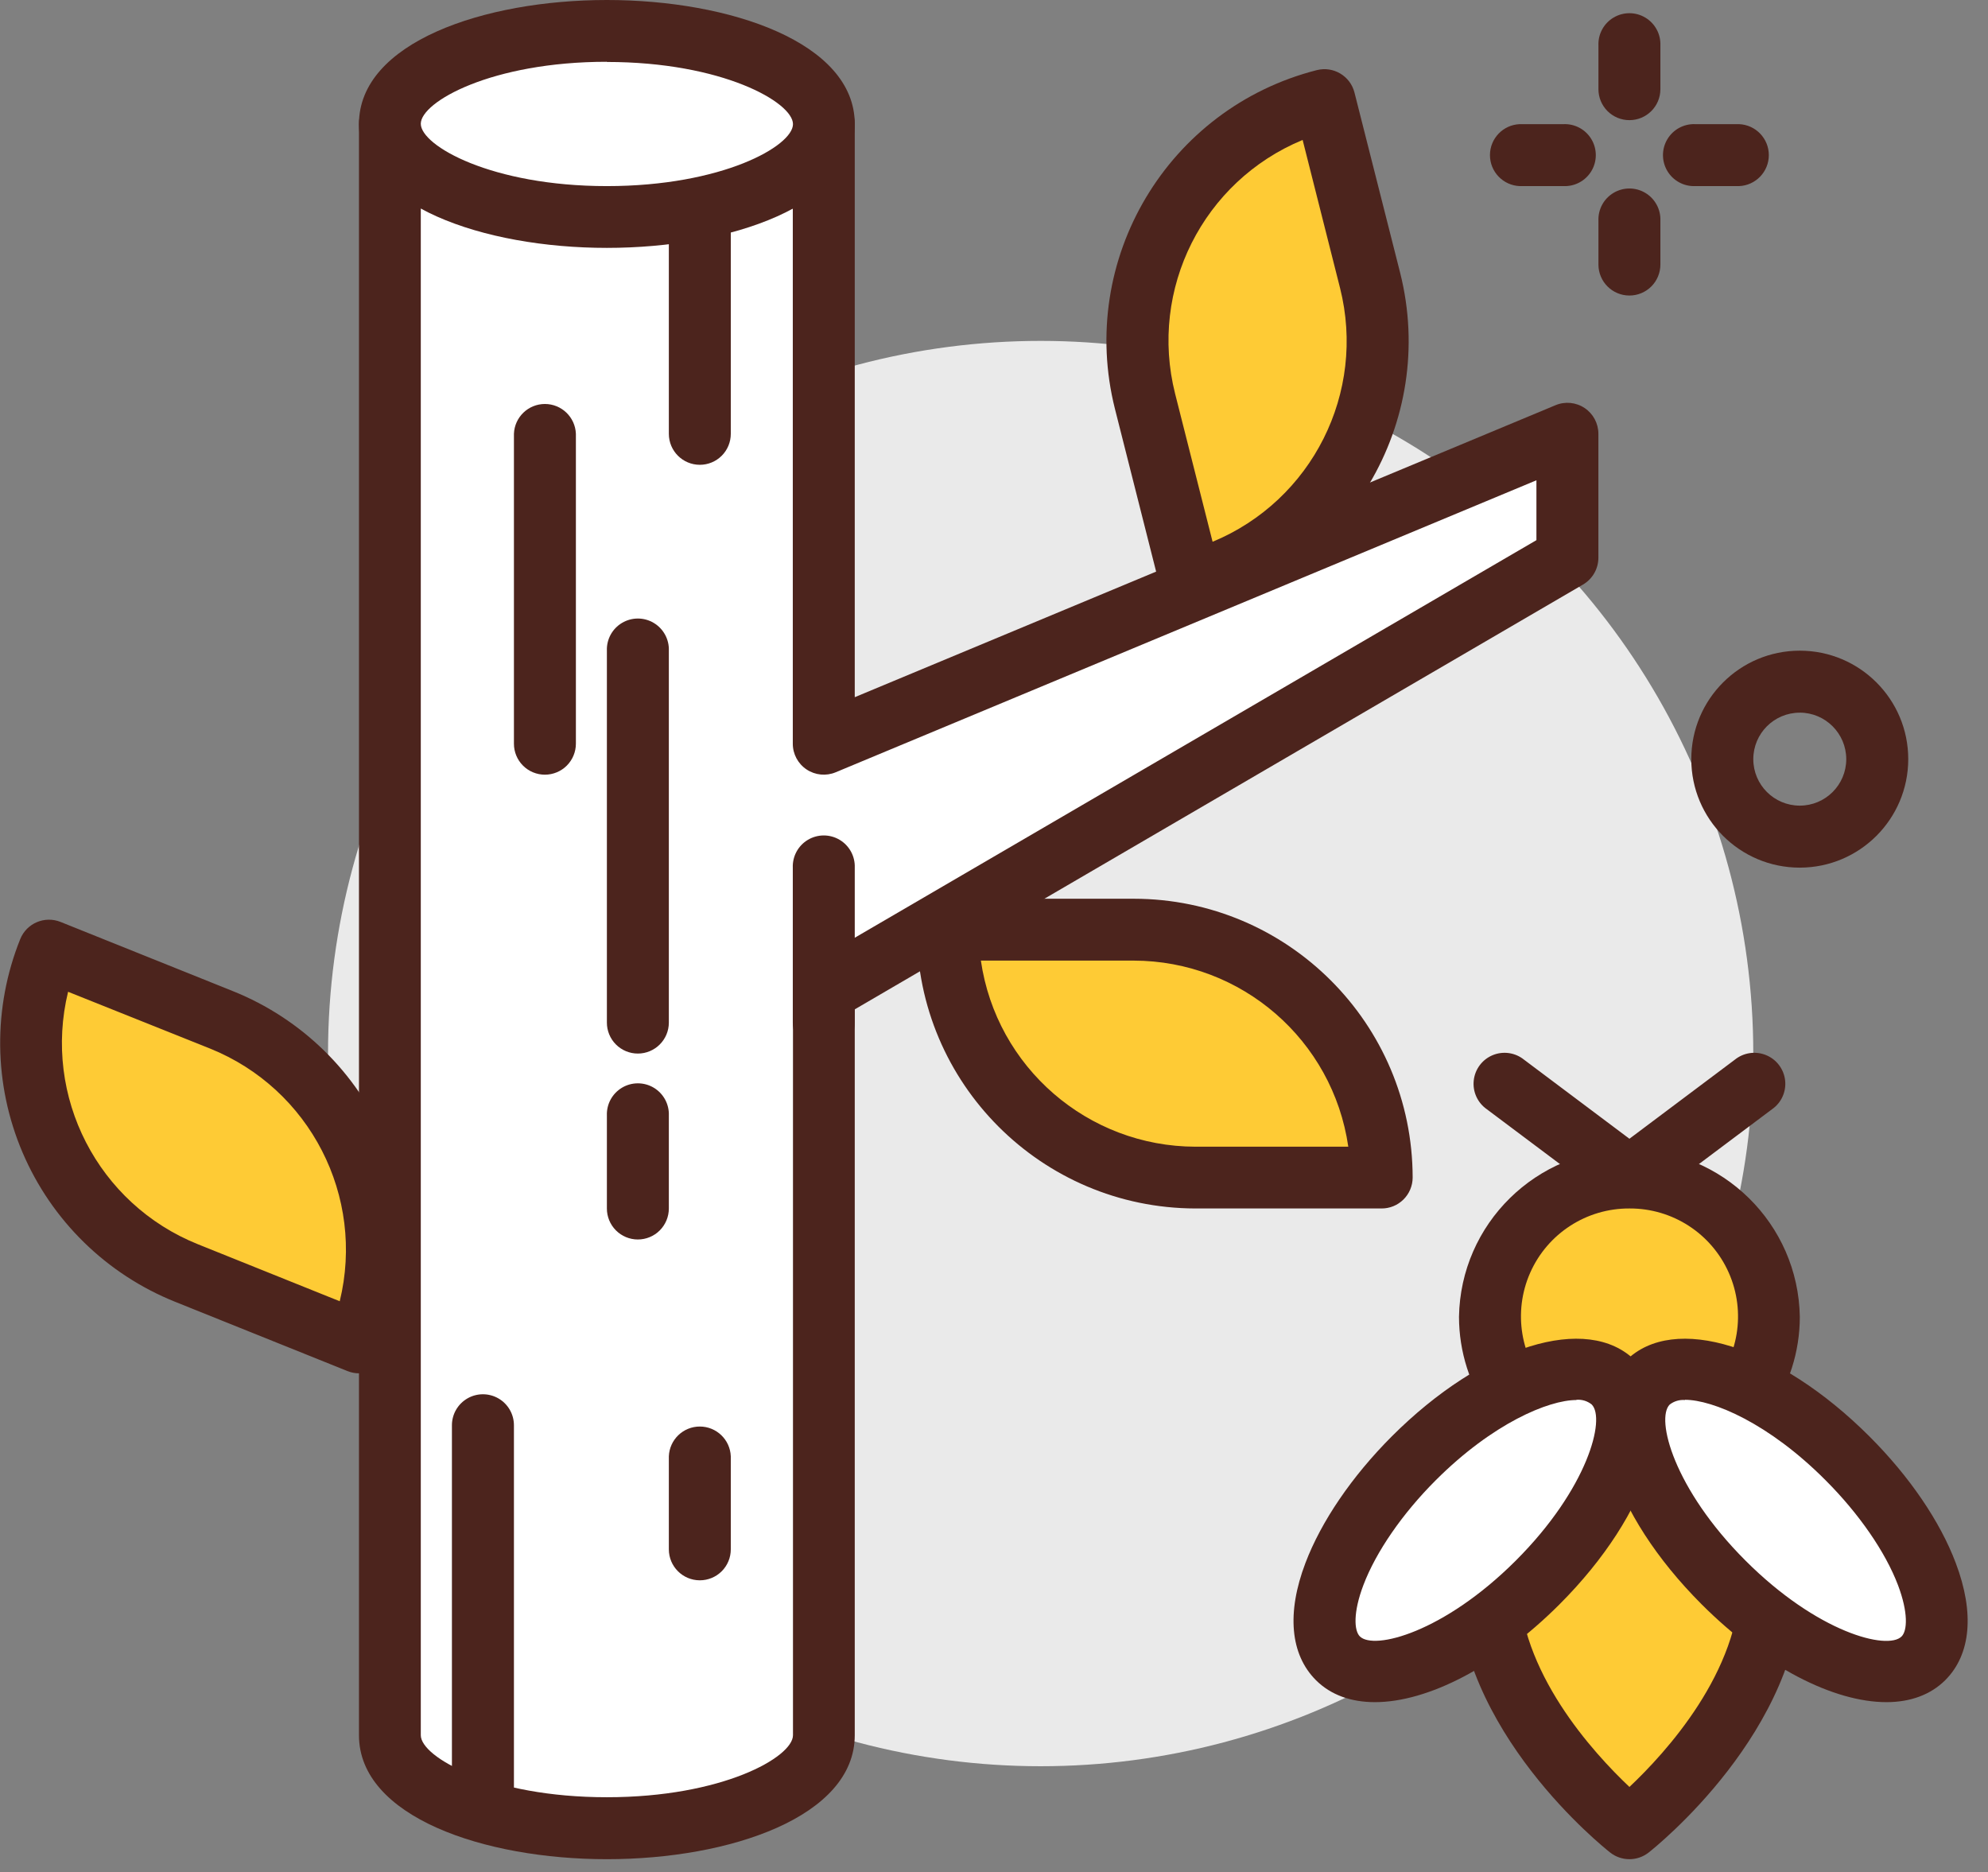 <svg xmlns="http://www.w3.org/2000/svg" width="120" height="113" viewBox="0 0 120 113">
  <rect x="0" y="0" width="120" height="113" fill="#808080" stroke="none"/>
  <g fill="none">
    <circle cx="62.816" cy="63.592" r="43.016" fill="#EAEAEA"/>
    <path fill="#4C241D" d="M108.638,52.37 C105.022,52.37 102.09,49.438 102.09,45.822 C102.09,42.206 105.022,39.274 108.638,39.274 C112.255,39.274 115.186,42.206 115.186,45.822 C115.183,49.437 112.253,52.367 108.638,52.37 L108.638,52.37 Z M108.638,43.016 C107.089,43.016 105.833,44.272 105.833,45.822 C105.833,47.371 107.089,48.627 108.638,48.627 C110.188,48.627 111.444,47.371 111.444,45.822 C111.442,44.273 110.188,43.017 108.638,43.014 L108.638,43.016 Z"/>
    <path fill="#FFF" d="M49.723,44.888 L49.723,7.482 L23.54,7.482 L23.54,104.742 C23.54,107.841 29.403,110.353 36.633,110.353 C43.863,110.353 49.723,107.841 49.723,104.742 L49.723,59.849 L94.611,33.666 L94.611,26.184 L49.723,44.888 Z"/>
    <path fill="#4C241D" d="M36.633,112.219 C29.197,112.219 21.668,109.649 21.668,104.737 L21.668,7.477 C21.668,6.443 22.506,5.605 23.54,5.605 L49.723,5.605 C50.757,5.605 51.595,6.443 51.595,7.477 L51.595,42.082 L93.893,24.458 C94.47,24.216 95.13,24.28 95.65,24.627 C96.171,24.974 96.482,25.558 96.482,26.184 L96.482,33.666 C96.482,34.331 96.129,34.945 95.556,35.282 L51.595,60.923 L51.595,104.737 C51.595,109.649 44.068,112.219 36.633,112.219 Z M25.4,9.351 L25.4,104.737 C25.4,106.058 29.66,108.479 36.633,108.479 C43.605,108.479 47.866,106.058 47.866,104.737 L47.866,59.849 C47.866,59.185 48.219,58.571 48.792,58.236 L92.742,32.603 L92.742,28.989 L50.444,46.614 C49.867,46.855 49.207,46.791 48.687,46.444 C48.166,46.097 47.854,45.513 47.855,44.888 L47.855,9.351 L25.4,9.351 Z"/>
    <ellipse cx="36.633" cy="7.482" fill="#FFF" rx="13.093" ry="5.611"/>
    <path fill="#4C241D" d="M36.633 14.962C29.197 14.962 21.668 12.392 21.668 7.482 21.668 2.573 29.197 0 36.633 0 44.068 0 51.595 2.57 51.595 7.482 51.595 12.395 44.068 14.962 36.633 14.962L36.633 14.962zM36.633 3.729C29.671 3.729 25.4 6.151 25.4 7.471 25.4 8.792 29.671 11.233 36.633 11.233 43.595 11.233 47.866 8.811 47.866 7.493 47.866 6.175 43.595 3.74 36.633 3.74L36.633 3.729zM32.89 46.759C32.394 46.759 31.919 46.562 31.568 46.211 31.218 45.86 31.021 45.384 31.022 44.888L31.022 26.184C31.06 25.179 31.886 24.384 32.892 24.384 33.897 24.384 34.723 25.179 34.762 26.184L34.762 44.888C34.762 45.384 34.564 45.86 34.214 46.211 33.863 46.562 33.387 46.759 32.89 46.759zM38.501 63.592C38.005 63.592 37.53 63.395 37.179 63.044 36.829 62.693 36.632 62.217 36.633 61.721L36.633 39.277C36.607 38.592 36.957 37.947 37.547 37.597 38.136 37.246 38.87 37.246 39.459 37.597 40.048 37.947 40.399 38.592 40.373 39.277L40.373 61.721C40.373 62.754 39.535 63.592 38.501 63.592zM38.501 74.814C38.005 74.814 37.53 74.616 37.179 74.265 36.829 73.914 36.632 73.438 36.633 72.942L36.633 67.332C36.607 66.646 36.957 66.002 37.547 65.651 38.136 65.301 38.87 65.301 39.459 65.651 40.048 66.002 40.399 66.646 40.373 67.332L40.373 72.942C40.373 73.439 40.175 73.915 39.825 74.266 39.474 74.617 38.998 74.814 38.501 74.814zM42.244 95.386C41.21 95.386 40.373 94.549 40.373 93.515L40.373 87.904C40.411 86.899 41.237 86.104 42.242 86.104 43.248 86.104 44.074 86.899 44.112 87.904L44.112 93.515C44.113 94.011 43.917 94.487 43.566 94.838 43.216 95.189 42.74 95.386 42.244 95.386L42.244 95.386zM29.151 110.348C28.123 110.349 27.287 109.521 27.279 108.493L27.279 86.027C27.279 85.359 27.636 84.741 28.215 84.407 28.794 84.073 29.507 84.073 30.086 84.407 30.665 84.741 31.022 85.359 31.022 86.027L31.022 108.493C31.014 109.521 30.178 110.349 29.151 110.348L29.151 110.348z"/>
    <path fill="#4C241D" d="M42.244,28.055 C41.21,28.055 40.373,27.217 40.373,26.184 L40.373,13.093 C40.346,12.408 40.697,11.763 41.286,11.413 C41.876,11.063 42.609,11.063 43.199,11.413 C43.788,11.763 44.139,12.408 44.112,13.093 L44.112,26.184 C44.113,26.68 43.917,27.156 43.566,27.507 C43.216,27.858 42.74,28.055 42.244,28.055 L42.244,28.055 Z"/>
    <path fill="#FECB35" d="M57.205,56.11 L68.438,56.11 C72.406,56.11 76.212,57.686 79.018,60.492 C81.824,63.298 83.4,67.103 83.4,71.071 L72.167,71.071 C63.904,71.071 57.205,64.373 57.205,56.11 L57.205,56.11 Z"/>
    <path fill="#4C241D" d="M83.389 72.942L72.156 72.942C62.871 72.921 55.353 65.394 55.342 56.11 55.347 55.083 56.178 54.251 57.205 54.247L68.438 54.247C77.731 54.257 85.261 61.787 85.271 71.079 85.269 71.576 85.069 72.052 84.716 72.401 84.363 72.751 83.886 72.945 83.389 72.942zM59.208 57.981C60.142 64.422 65.659 69.204 72.167 69.214L81.386 69.214C80.453 62.772 74.936 57.99 68.427 57.981L59.208 57.981zM98.356 72.942C97.952 72.942 97.559 72.811 97.236 72.567L89.753 66.956C89.19 66.566 88.884 65.899 88.958 65.217 89.031 64.536 89.471 63.949 90.105 63.687 90.739 63.426 91.465 63.532 91.997 63.964L98.356 68.734 104.715 63.964C105.247 63.532 105.973 63.426 106.607 63.687 107.241 63.949 107.681 64.536 107.755 65.217 107.828 65.899 107.523 66.566 106.959 66.956L99.477 72.567C99.154 72.811 98.761 72.942 98.356 72.942z"/>
    <path fill="#FECB35" d="M104.564,85.126 C107.635,81.768 107.481,76.577 104.216,73.407 C100.95,70.237 95.757,70.237 92.491,73.407 C89.226,76.577 89.071,81.768 92.142,85.126 C90.696,87.805 89.803,91.408 89.803,95.386 C89.803,103.649 98.353,110.348 98.353,110.348 C98.353,110.348 106.904,103.649 106.904,95.386 C106.904,91.408 106.011,87.805 104.564,85.126 Z"/>
    <path fill="#4C241D" d="M98.356,112.219 C97.937,112.219 97.53,112.08 97.2,111.822 C96.822,111.526 87.937,104.458 87.937,95.384 C87.937,91.748 88.644,88.238 89.942,85.359 C88.726,83.642 88.071,81.589 88.068,79.485 C88.16,73.869 92.739,69.365 98.355,69.365 C103.971,69.365 108.549,73.869 108.641,79.485 C108.64,81.59 107.985,83.642 106.767,85.359 C108.068,88.238 108.775,91.748 108.775,95.384 C108.775,104.455 99.888,111.523 99.51,111.822 C99.18,112.079 98.774,112.219 98.356,112.219 Z M98.356,72.942 C95.764,72.929 93.412,74.454 92.364,76.824 C91.317,79.195 91.774,81.961 93.529,83.868 C94.061,84.456 94.166,85.316 93.789,86.014 C92.419,88.54 91.677,91.868 91.677,95.386 C91.677,100.899 96.178,105.797 98.356,107.858 C100.534,105.805 105.036,100.899 105.036,95.386 C105.036,91.868 104.285,88.537 102.921,86.014 C102.548,85.313 102.657,84.453 103.195,83.868 C104.948,81.959 105.403,79.192 104.353,76.821 C103.304,74.451 100.949,72.928 98.356,72.942 Z"/>
    <ellipse cx="107.757" cy="91.76" fill="#FFF" rx="5.293" ry="11.764" transform="rotate(-45 107.757 91.76)"/>
    <path fill="#4C241D" d="M113.871,102.74 C110.69,102.74 106.51,100.627 102.718,96.838 C97.219,91.34 95.252,85.016 98.142,82.129 C101.033,79.241 107.351,81.208 112.849,86.707 C115.255,89.112 117.107,91.825 118.055,94.345 C119.195,97.359 118.97,99.863 117.419,101.414 C116.529,102.299 115.301,102.74 113.871,102.74 Z M101.71,84.504 C101.378,84.476 101.048,84.574 100.786,84.778 C99.934,85.633 101.022,89.858 105.362,94.197 C109.701,98.537 113.926,99.627 114.784,98.775 C115.129,98.43 115.195,97.337 114.567,95.677 C113.805,93.671 112.214,91.367 110.205,89.356 C106.756,85.888 103.378,84.49 101.71,84.49 L101.71,84.504 Z"/>
    <ellipse cx="89.059" cy="91.759" fill="#FFF" rx="11.764" ry="5.293" transform="rotate(-45 89.06 91.76)"/>
    <path fill="#4C241D" d="M82.995 102.74C81.562 102.74 80.334 102.312 79.433 101.414 77.882 99.863 77.655 97.353 78.797 94.345 79.753 91.825 81.605 89.112 84.003 86.707 89.499 81.208 95.822 79.241 98.71 82.129 101.597 85.016 99.63 91.34 94.134 96.838 90.356 100.614 86.173 102.74 82.995 102.74zM95.153 84.504C93.485 84.504 90.11 85.901 86.66 89.351 84.649 91.362 83.06 93.666 82.299 95.671 81.668 97.332 81.737 98.425 82.082 98.77 82.934 99.622 87.159 98.532 91.501 94.192 95.844 89.852 96.932 85.627 96.079 84.773 95.818 84.563 95.487 84.462 95.153 84.49L95.153 84.504zM49.723 63.592C49.227 63.592 48.752 63.395 48.401 63.044 48.051 62.693 47.854 62.217 47.855 61.721L47.855 52.37C47.829 51.685 48.179 51.04 48.768 50.69 49.358 50.339 50.092 50.339 50.681 50.69 51.27 51.04 51.621 51.685 51.595 52.37L51.595 61.721C51.595 62.754 50.757 63.592 49.723 63.592z"/>
    <path fill="#FECB35" d="M71.871,35.101 L69.115,24.225 C67.087,16.214 71.935,8.075 79.945,6.044 L82.701,16.923 C83.676,20.77 83.082,24.846 81.051,28.255 C79.02,31.665 75.718,34.127 71.871,35.101 L71.871,35.101 Z"/>
    <path fill="#4C241D" d="M71.871,36.986 C71.015,36.986 70.268,36.405 70.058,35.575 L67.301,24.682 C65.031,15.673 70.481,6.525 79.485,4.233 C80.487,3.979 81.505,4.585 81.759,5.586 L84.515,16.463 C86.787,25.474 81.335,34.624 72.329,36.915 C72.18,36.958 72.026,36.982 71.871,36.986 Z M78.63,8.447 C72.618,10.935 69.341,17.455 70.932,23.764 L73.195,32.701 C79.204,30.211 82.479,23.691 80.888,17.384 L78.63,8.447 Z"/>
    <path fill="#FECB35" d="M21.679,81.022 L11.268,76.841 C3.604,73.762 -0.115,65.055 2.959,57.389 L13.37,61.57 C21.033,64.65 24.752,73.356 21.679,81.022 L21.679,81.022 Z"/>
    <path fill="#4C241D" d="M21.679 82.893C21.44 82.894 21.203 82.848 20.981 82.759L10.57 78.575C6.427 76.912 3.115 73.671 1.362 69.565-.391 65.459-.442 60.825 1.222 56.682 1.608 55.725 2.697 55.262 3.655 55.647L14.066 59.827C18.209 61.491 21.521 64.732 23.273 68.838 25.026 72.944 25.075 77.578 23.411 81.721 23.226 82.179 22.868 82.545 22.414 82.74 22.181 82.838 21.932 82.888 21.679 82.888L21.679 82.893zM4.11 59.863C2.571 66.187 5.913 72.681 11.953 75.104L20.507 78.542C22.051 72.217 18.714 65.719 12.674 63.288L4.11 59.863zM98.356 7.252C97.86 7.253 97.384 7.056 97.033 6.706 96.682 6.355 96.485 5.88 96.485 5.384L96.485 2.74C96.459 2.055 96.809 1.41 97.399 1.06 97.988.709 98.722.709 99.311 1.06 99.9 1.41 100.251 2.055 100.225 2.74L100.225 5.386C100.223 6.417 99.387 7.252 98.356 7.252L98.356 7.252zM98.356 17.838C97.323 17.838 96.485 17.001 96.485 15.967L96.485 13.321C96.459 12.635 96.809 11.991 97.399 11.64 97.988 11.29 98.722 11.29 99.311 11.64 99.9 11.991 100.251 12.635 100.225 13.321L100.225 15.967C100.225 16.463 100.029 16.939 99.678 17.29 99.328 17.641 98.852 17.838 98.356 17.838L98.356 17.838zM94.384 11.233L91.737 11.233C90.732 11.194 89.937 10.369 89.937 9.363 89.937 8.357 90.732 7.532 91.737 7.493L94.384 7.493C95.069 7.467 95.713 7.817 96.064 8.407 96.414 8.996 96.414 9.73 96.064 10.319 95.713 10.909 95.069 11.259 94.384 11.233zM104.97 11.233L102.323 11.233C101.638 11.259 100.994 10.909 100.643 10.319 100.293 9.73 100.293 8.996 100.643 8.407 100.994 7.817 101.638 7.467 102.323 7.493L104.97 7.493C105.975 7.532 106.77 8.357 106.77 9.363 106.77 10.369 105.975 11.194 104.97 11.233L104.97 11.233z"/>
  </g>
</svg>
